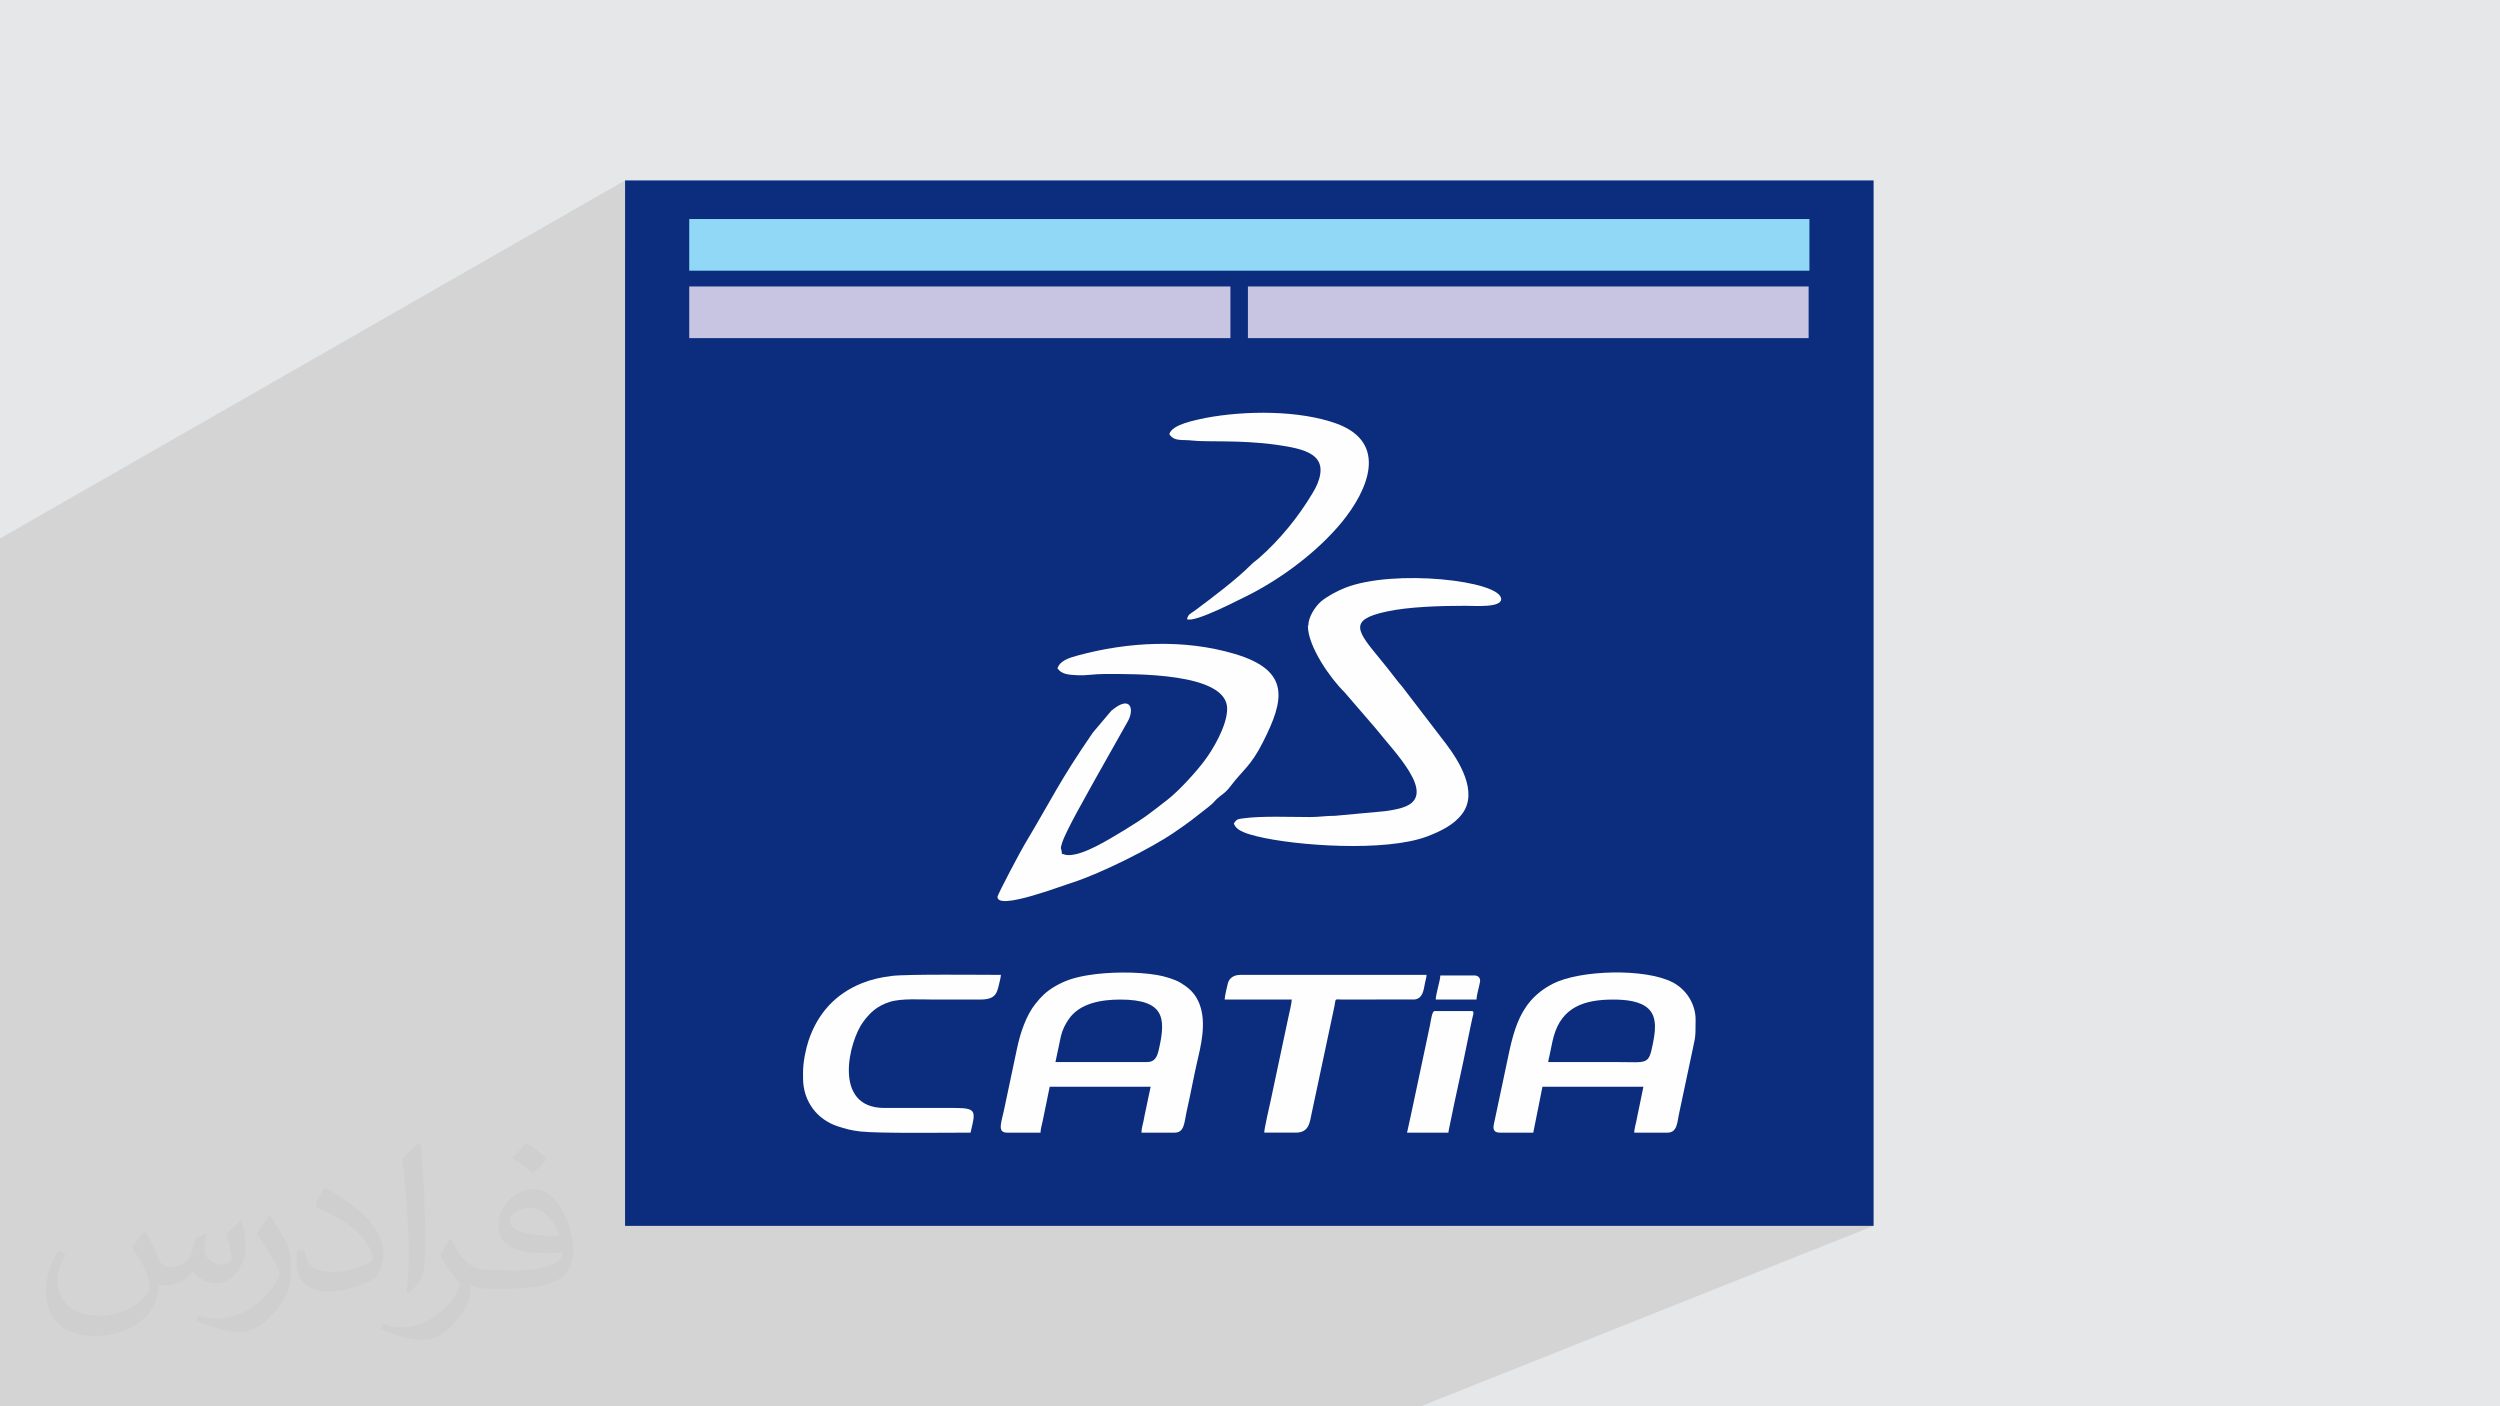 <?xml version="1.0" encoding="UTF-8"?>
<!DOCTYPE svg PUBLIC "-//W3C//DTD SVG 1.1//EN" "http://www.w3.org/Graphics/SVG/1.1/DTD/svg11.dtd">
<!-- Creator: CorelDRAW -->
<svg xmlns="http://www.w3.org/2000/svg" xml:space="preserve" width="3.703in" height="2.083in" version="1.1" style="shape-rendering:geometricPrecision; text-rendering:geometricPrecision; image-rendering:optimizeQuality; fill-rule:evenodd; clip-rule:evenodd"
viewBox="0 0 3705.33 2084.31"
 xmlns:xlink="http://www.w3.org/1999/xlink"
 xmlns:xodm="http://www.corel.com/coreldraw/odm/2003">
 <defs>
  <style type="text/css">
   <![CDATA[
    .fil4 {fill:#FEFEFE}
    .fil6 {fill:#C8C5E2}
    .fil5 {fill:#91D8F7}
    .fil3 {fill:#0C2D7D}
    .fil0 {fill:#E6E7E8}
    .fil2 {fill:#373435;fill-opacity:0.031}
    .fil1 {fill:#373435;fill-opacity:0.102}
   ]]>
  </style>
 </defs>
 <g id="Layer_x0020_1">
  <polygon class="fil0" points="-0,0 3705.33,0 3705.33,2084.31 -0,2084.31 "/>
  <polygon class="fil1" points="-0,1669.14 -0,1628.39 -0,1534.85 -0,1526.92 -0,1448.44 -0,1393.65 -0,1381.83 -0,993.34 -0,901.12 -0,798.06 926.42,267.41 926.42,378.3 1021.53,324.63 2681.8,324.63 2681.8,401.2 2634.68,424.58 2680.62,424.58 2680.62,501.15 1752.76,955.36 1757.76,955.74 1765.11,956.43 1772.44,957.27 1779.74,958.24 1787.02,959.36 1794.27,960.62 1801.48,962.03 1804.81,962.76 1984.2,875.36 1988.95,873.18 1993.65,871.21 2000.69,868.68 2008.2,866.4 2016.12,864.39 2024.41,862.63 2033.03,861.11 2041.93,859.83 2051.06,858.78 2060.38,857.96 2069.86,857.36 2079.43,856.97 2089.06,856.78 2098.7,856.79 2108.31,856.99 2117.84,857.37 2127.24,857.93 2136.48,858.66 2145.51,859.55 2154.28,860.61 2162.75,861.8 2170.87,863.15 2178.59,864.63 2185.89,866.24 2192.7,867.97 2198.98,869.82 2204.69,871.78 2209.79,873.83 2214.22,875.99 2217.95,878.23 2220.93,880.56 2223.11,882.96 2224.46,885.43 2224.91,887.96 2224.48,890.21 2223.23,892.12 2221.27,893.71 2218.67,895 2046.05,977.49 2046.35,977.86 2047.72,979.64 2049.04,981.29 2050.34,982.85 2051.62,984.37 2052.9,985.89 2054.2,987.45 2055.52,989.1 2056.89,990.88 2059.63,994.34 2062.29,997.76 2064.9,1001.14 2067.51,1004.52 2070.15,1007.89 2072.85,1011.28 2075.65,1014.7 2078.59,1018.16 2143.69,1103.1 2147.29,1107.99 2151.04,1113.32 2154.84,1119.05 2158.62,1125.11 2162.27,1131.47 2165.7,1138.06 2168.81,1144.85 2171.52,1151.77 2173.72,1158.78 2175.33,1165.83 2176.25,1172.86 2176.39,1179.83 2175.65,1186.68 2173.95,1193.36 2171.18,1199.83 2167.25,1206.03 2164.84,1209.08 2162.27,1211.97 2159.54,1214.69 2156.68,1217.27 2153.69,1219.71 2150.59,1222.01 2147.38,1224.19 2144.08,1226.25 2140.7,1228.2 2137.25,1230.06 2133.75,1231.81 2130.2,1233.49 1675.12,1441.55 1677.37,1441.6 1684.08,1441.87 1690.69,1442.27 1697.16,1442.79 1703.47,1443.44 1709.56,1444.23 1715.41,1445.15 1719.57,1445.96 1724.01,1446.99 1728.62,1448.2 1733.24,1449.59 1737.76,1451.12 1742.02,1452.77 1745.92,1454.52 1749.29,1456.33 1752.85,1458.54 1756.28,1460.87 1759.55,1463.33 1762.66,1465.94 1765.58,1468.73 1768.31,1471.73 1769.7,1473.51 1828.93,1446.75 1831.7,1445.75 1834.75,1445.13 1838.06,1444.93 2114.37,1444.93 2114.28,1446.29 2114.1,1447.68 2113.84,1449.09 2113.53,1450.52 2113.18,1451.97 2112.83,1453.42 2112.48,1454.88 2112.3,1455.72 2134.77,1445.78 2185.78,1445.78 2187.17,1445.88 2188.45,1446.16 2189.62,1446.62 2190.67,1447.24 2191.58,1447.99 2192.35,1448.87 2192.97,1449.84 2193.42,1450.91 2193.68,1451.99 2193.77,1453.12 2193.71,1454.27 2193.55,1455.48 2193.3,1456.74 2193,1458.05 2192.68,1459.43 2192.37,1460.87 2191.91,1463.01 2191.32,1465.5 2190.67,1468.22 2190.01,1471.06 2189.39,1473.92 2188.87,1476.68 2188.5,1479.24 2188.34,1481.48 2149.52,1498.49 2181.53,1498.49 2182.84,1498.79 2183.58,1499.62 2183.86,1500.84 2183.8,1502.34 2183.5,1503.99 2183.08,1505.67 2182.64,1507.25 2182.31,1508.62 2182.03,1510 2306.1,1455.86 2310.26,1454.15 2314.71,1452.54 2319.44,1451.02 2324.42,1449.62 2329.62,1448.31 2335.04,1447.11 2340.65,1446.02 2346.43,1445.04 2352.35,1444.17 2358.41,1443.41 2364.58,1442.76 2370.83,1442.23 2377.15,1441.82 2383.51,1441.52 2389.9,1441.35 2396.31,1441.29 2402.69,1441.35 2409.04,1441.54 2415.33,1441.86 2421.55,1442.3 2427.67,1442.87 2433.68,1443.57 2439.55,1444.4 2445.26,1445.37 2450.79,1446.47 2456.13,1447.7 2461.24,1449.07 2466.12,1450.58 2470.74,1452.23 2475.07,1454.03 2479.11,1455.96 2482.77,1458.03 2486.29,1460.34 2489.65,1462.88 2492.83,1465.65 2495.83,1468.62 2498.63,1471.79 2501.22,1475.14 2503.58,1478.65 2505.72,1482.32 2507.6,1486.13 2509.23,1490.07 2510.6,1494.13 2511.67,1498.28 2512.46,1502.53 2512.94,1506.85 2513.1,1511.24 2513.09,1516.89 2513.06,1521.72 2512.99,1525.84 2512.89,1529.38 2512.74,1532.45 2512.54,1535.15 2512.27,1537.62 2511.95,1539.96 2511.55,1542.29 2511.06,1544.72 2510.49,1547.37 2509.83,1550.36 2509.06,1553.8 2508.19,1557.81 2507.2,1562.49 2506.08,1567.98 2489.13,1647.95 2488.02,1653.38 2487.07,1658.79 2486.05,1663.97 2484.7,1668.7 2482.81,1672.76 2480.13,1675.92 2476.42,1677.98 2142.55,1816.91 2776.91,1816.91 2105.83,2084.31 1499.91,2084.31 1444.67,2084.31 1311.2,2084.31 1284.71,2084.31 1232.02,2084.31 1199.2,2084.31 1193.74,2084.31 1174.93,2084.31 1170.8,2084.31 1169.13,2084.31 1104.01,2084.31 1086.08,2084.31 1029.75,2084.31 1021.76,2084.31 987.77,2084.31 967.64,2084.31 942.11,2084.31 927.21,2084.31 884.24,2084.31 865.73,2084.31 863.12,2084.31 841.36,2084.31 818.13,2084.31 812.33,2084.31 791.25,2084.31 773.56,2084.31 765.82,2084.31 754.11,2084.31 736.75,2084.31 730.69,2084.31 692.02,2084.31 690.88,2084.31 670.81,2084.31 649.61,2084.31 629.43,2084.31 624.53,2084.31 612.25,2084.31 596.34,2084.31 561.99,2084.31 557.79,2084.31 532.61,2084.31 500.68,2084.31 435.54,2084.31 433.73,2084.31 430.71,2084.31 422.38,2084.31 417.8,2084.31 365.17,2084.31 363.12,2084.31 338.5,2084.31 338.3,2084.31 324.28,2084.31 312.56,2084.31 306.21,2084.31 269.24,2084.31 249.3,2084.31 220.44,2084.31 207.51,2084.31 156.56,2084.31 156.36,2084.31 142.95,2084.31 136.74,2084.31 103.63,2084.31 91.78,2084.31 63.01,2084.31 53.92,2084.31 37.47,2084.31 31.29,2084.31 -0,2084.31 -0,2075.41 -0,2073.46 -0,2066.13 -0,2057.89 -0,2057.09 -0,2056.84 -0,2051.7 -0,2046.43 -0,2039.55 -0,2034.95 -0,2025.77 -0,2021.88 -0,2016.34 -0,2010.54 -0,2003.29 -0,1996.81 -0,1988.87 -0,1971.14 -0,1955.69 -0,1955.26 -0,1951.82 -0,1935.27 -0,1894.13 -0,1878.76 -0,1858.24 -0,1852.15 -0,1842.39 -0,1842 -0,1813.37 -0,1791.33 -0,1791.26 -0,1791.25 -0,1764.84 -0,1764.57 -0,1760.29 -0,1758.15 -0,1756.35 -0,1750.6 -0,1731.91 "/>
  <path class="fil2" d="M216.14 1827.15c7,11.01 12.01,21.01 16.01,32.02 3,7 5,19.01 21.01,19.01 5,0 11.01,-1 17.01,-5 7,-3 12.01,-9 14.01,-17.01l6 -21.01 15.01 -7 1 1c-2,8 -3,16.01 -3,21.01 0,18.01 15.01,24.02 27.02,24.02 7,0 13.01,-4 13.01,-10.01 0,-8 -4,-23.02 -8,-35.02 7,-7 14.01,-14.01 22.01,-20.01l1 1c4,15.01 6,30.02 6,40.03 0,10.01 -4,20.01 -8,27.02 -7,14.01 -20.01,25.02 -36.02,25.02 -12.01,0 -25.02,-6 -34.02,-17.01l-1 0c-9,11.01 -22.01,20.01 -43.03,20.01l-7 0c-1,14.01 -4,24.02 -9,33.02 -13.01,25.02 -50.03,42.03 -85.05,42.03 -49.03,0 -73.05,-28.02 -73.05,-66.04 0,-23.02 8,-45.03 19.01,-60.04l10.01 4c-7,14.01 -12.01,27.02 -12.01,40.03 0,35.02 29.02,52.03 62.04,52.03 31.02,0 68.04,-19.01 75.05,-42.03 -3,-25.02 -12.01,-36.02 -26.02,-59.04 4,-7 10.01,-15.01 17.01,-23.02l1 0 0 0 0 0 2 1 -1 -1 0 0 0 0 1.02 0.99zm564.36 -133.08c10.01,6 20.01,14.01 30.02,23.02 -6,8 -12.01,15.01 -21.01,21.01 -10.01,-8 -20.01,-15.01 -30.02,-22.01 7,-8 14.01,-15.01 20.01,-22.01l0 0 0 0 1 0 0 0 0 -0zm5 96.06c-17.01,0 -30.02,11.01 -30.02,19.01 0,17.01 33.02,23.02 73.05,23.02 -5,-20.01 -22.01,-42.03 -43.03,-42.03l0 0 0 0 0 0zm-37.02 93.06c22.01,0 41.03,-1 55.03,-4 16.01,-4 30.02,-12.01 30.02,-18.01 0,-2 0,-3 -1,-5 -9,1 -19.01,1 -29.02,1 -29.02,0 -52.03,-7 -61.04,-23.02 -2,-5 -4,-10.01 -4,-16.01 0,-16.01 7,-32.02 19.01,-42.03 10.01,-9 21.01,-14.01 33.02,-14.01 20.01,0 37.02,16.01 48.03,42.03 6,14.01 11.01,30.02 11.01,51.03 0,14.01 -4,25.02 -12.01,34.02 -16.01,15.01 -45.03,21.01 -90.06,21.01l-20.01 0 0 0 -5 0c-11.01,0 -19.01,-2 -25.02,-7l-1 0c0,3 1,5 1,7 0,10.01 -3,23.02 -10.01,33.02 -20.01,30.02 -42.03,43.03 -60.04,43.03 -19.01,0 -42.03,-7 -63.04,-17.01l4 -7c7,3 16.01,5 29.02,5 34.02,0 78.05,-33.02 84.05,-64.04 -1,-3 -4,-6 -7,-10.01 -10.01,-12.01 -16.01,-22.01 -22.01,-32.02 5,-10.01 10.01,-18.01 14.01,-25.02l2 0c14.01,29.02 28.02,46.03 57.03,46.03l5 0 0 0 21.01 0 0 0 0 0 -3 1 0 0 0 0 0 0 -0 -0zm-146.09 31.02c2,-14.01 3,-29.02 3,-43.03l0 -21.01c0,-39.03 -5,-96.06 -9,-133.08 7,-8 17.01,-17.01 25.02,-23.02l2 1c5,47.03 7,101.06 7,151.09 0,13.01 -1,26.02 -2,35.02 -1,12.01 -8,21.01 -22.01,35.02l-3 -1 0 0 0 0 -1 -1 0 0 0 0 0 0 -0 0zm-151.1 -62.04c1,18.01 10.01,33.02 41.03,33.02 20.01,0 36.02,-5 55.03,-14.01 3,-1 5,-3 5,-5 0,-12.01 -9,-27.02 -24.02,-41.03 -14.01,-13.01 -34.02,-25.02 -52.03,-32.02 -6,-3 -8,-5 -8,-8 0,-5 7,-16.01 13.01,-24.02l2 0c20.01,11.01 43.03,27.02 60.04,44.03 15.01,16.01 25.02,33.02 25.02,51.03 0,13.01 -4,26.02 -11.01,38.02 -22.01,11.01 -46.03,20.01 -70.05,20.01 -29.02,0 -48.03,-14.01 -48.03,-45.03 0,-3 0,-9 1,-16.01l10.01 0 0 0 0 0 1 -1 0 0 0 0 0 0 0 0zm-52.03 -52.03l18.01 29.02c7,11.01 13.01,22.01 13.01,41.03l0 24.02c0,19.01 -12.01,39.03 -32.02,60.04 -15.01,14.01 -29.02,20.01 -42.03,20.01 -19.01,0 -40.03,-6 -65.04,-17.01l3 -7c8,2 17.01,4 28.02,4 36.02,0 72.05,-26.02 89.06,-58.04 2,-4 3,-7 3,-9 0,-4 -2,-8 -4,-11.01 -9,-17.01 -19.01,-33.02 -30.02,-47.03 6,-9 12.01,-18.01 18.01,-27.02l1 0 0 -2 -1 0 0 0 0 0 1 -0z"/>
  <g id="_2122050594864">
   <rect class="fil3" x="926.42" y="267.41" width="1850.49" height="1549.5"/>
   <g>
    <g>
     <path class="fil4" d="M1567.7 990.88c5.58,8.68 16.74,9.3 29.76,9.92 13.64,0.62 23.56,-1.86 39.68,-1.86 42.78,0 181.67,-2.48 181.67,51.46 0,25.42 -21.7,61.38 -33.48,76.88 -12.4,16.74 -38.44,45.26 -54.56,57.66 -27.28,21.08 -31.62,25.42 -65.1,45.88 -21.08,12.4 -58.28,36.58 -81.84,36.58 -5.58,0 -5.58,-1.24 -9.92,-1.86 -0.62,-9.92 -3.1,-5.58 0,-15.5 5.58,-18.6 38.44,-75.02 47.74,-92.38l49.6 -88.04c10.54,-17.98 4.96,-40.92 -24.18,-16.12l-27.28 32.24c-49.6,71.92 -62,100.44 -101.07,165.55 -4.96,8.06 -40.3,74.4 -40.3,78.12 0,20.46 95.48,-16.74 112.22,-21.7 41.54,-13.64 114.09,-49.6 149.42,-73.78 9.3,-6.2 16.12,-11.16 25.42,-17.98l25.42 -19.84c5.58,-4.34 6.82,-5.58 11.16,-10.54 8.06,-8.06 13.02,-8.68 22.32,-21.08 17.36,-22.94 29.76,-29.14 47.74,-65.1 31,-61.38 41.55,-105.4 -42.16,-130.2 -75.02,-22.32 -158.11,-17.98 -233.13,2.48 -11.16,3.1 -26.66,7.44 -29.76,19.84l0.62 -0.62z"/>
     <path class="fil4" d="M1938.46 927.63c0,30.38 33.48,78.12 53.94,97.97l46.5 53.94c28.52,35.96 89.28,96.1 45.26,115.32 -8.06,3.72 -21.7,6.2 -31.62,7.44l-73.78 6.82c-15.5,0 -22.32,1.86 -37.2,1.86 -29.14,0 -71.3,-1.86 -98.58,1.86 -8.68,1.24 -9.92,1.24 -14.26,7.44 3.1,11.78 22.32,16.12 34.1,19.22 57.67,14.26 191.59,23.56 252.97,0 19.22,-7.44 39.06,-16.74 51.46,-33.48 24.18,-32.24 -4.96,-78.12 -23.56,-102.93l-65.1 -84.94c-8.06,-9.3 -14.26,-17.98 -21.7,-27.28 -3.72,-4.96 -6.82,-8.06 -10.54,-13.02 -34.1,-41.54 -49.6,-58.9 8.06,-71.3 33.48,-7.44 81.84,-8.68 117.19,-8.68 14.88,0 53.32,3.1 53.32,-9.92 0,-27.28 -158.73,-45.26 -231.27,-16.74 -12.4,4.96 -26.04,12.4 -35.34,19.84 -9.92,8.68 -19.22,24.18 -19.22,35.96l-0.62 0.62z"/>
     <path class="fil4" d="M1733.24 643.67c7.44,11.16 18.6,7.44 34.1,9.3 20.46,2.48 70.07,-1.24 124,6.2 43.41,6.2 78.74,14.26 61.38,57.67 -3.1,6.82 -3.72,8.06 -7.44,14.26 -21.08,35.34 -48.36,68.82 -79.36,96.1 -4.96,4.34 -6.82,4.96 -11.78,9.92 -22.32,22.32 -57.04,48.36 -83.7,68.2 -6.2,4.34 -9.3,4.96 -11.16,12.4 11.78,5.58 77.5,-29.14 88.04,-34.1 51.46,-25.42 106.03,-66.34 141.99,-110.36 37.82,-46.5 68.82,-116.56 -7.44,-145.09 -55.8,-20.46 -136.4,-19.84 -195.31,-8.68 -14.26,3.1 -48.98,9.3 -53.32,23.56l-0 0.62z"/>
    </g>
    <g>
     <path class="fil4" d="M1699.48 1574.15l-135.18 0 8.15 -38.61c2.4,-9.71 6.11,-16.82 11.22,-24.49 16.15,-24.23 48.75,-29.57 76.7,-29.57 65.99,0 67.7,27.83 57.3,73.46 -2.44,10.72 -5.37,19.21 -18.19,19.21zm-206.59 104.57l49.31 0c0,-5.25 2.27,-12.59 3.19,-17.21l10.41 -50.8 149.63 0c-2.56,10.99 -4.51,22.29 -7.13,33.68 -1.37,5.96 -2.22,10.91 -3.42,16.98 -1.17,5.91 -3.05,11.07 -3.05,17.36l49.31 0c14.8,0 14.19,-16.49 17.52,-30.94 6.04,-26.21 11.27,-55.85 17.34,-81.28 6.62,-27.79 12.68,-62.2 -2.89,-88.08 -5.78,-9.6 -14.15,-16.32 -23.82,-22.09 -8.2,-4.9 -23.3,-9.34 -33.88,-11.18 -30.5,-5.27 -72.85,-4.76 -103.01,0.26 -19.4,3.23 -34.17,7.75 -49.43,16.89 -12.53,7.5 -19.03,14.03 -27.84,24.87 -14.21,17.47 -22.89,43.79 -27.58,65.94l-18.7 88.43c-4.31,21.72 -11.92,37.19 4.04,37.19z"/>
     <path class="fil4" d="M2294.61 1574.15c0.25,-2.95 1.18,-6.25 1.87,-9.18 2.21,-9.33 3.67,-19.41 6.44,-29.26 12.18,-43.29 45.66,-54.22 87.76,-54.22 18.71,0 40.9,1.98 53.06,14.1 0.12,0.12 0.3,0.3 0.42,0.43 12.86,13.31 8.61,35.91 5.39,52 -6.14,30.72 -8.3,26.14 -51.22,26.14 -34.57,0 -69.15,0 -103.72,0zm-71.41 104.57l49.31 0 13.6 -68.01 149.63 0 -6.97 33.84c-1.23,5.22 -2.28,11.11 -3.44,16.96 -0.92,4.62 -3.19,11.97 -3.19,17.21l49.31 0c15.17,0 14.3,-16.47 17.69,-30.77l16.95 -79.97c6.28,-31.6 7.02,-24.22 7.02,-56.74 0,-23.53 -14.05,-44.95 -33.99,-55.27 -41.36,-21.42 -137.55,-18.13 -176.85,1.71 -56.72,28.64 -60.48,80.8 -73.6,139.79l-13.97 65.95c-2,8.38 -2.56,15.31 8.51,15.31z"/>
     <path class="fil4" d="M1190.23 1589.45l0 8.5c0,35.18 21.6,61.56 51.11,71.31 11.14,3.68 20.55,6.26 33.91,7.75 27.62,3.07 128.14,1.7 163.23,1.7 7.23,-31.03 10.06,-36.56 -22.95,-36.56l-104.57 0c-77.89,0.18 -52.61,-99.77 -31.23,-128.14 10.99,-14.59 21.08,-23.3 38.97,-29.04 17.09,-5.48 46.55,-3.5 64.52,-3.5l68.01 0c15.86,0.04 24.63,-2.5 28.24,-17.67 1.15,-4.84 3.64,-13.84 4.06,-18.89 -27.49,0 -139.32,-1.29 -161.69,1.54 -17.38,2.2 -30.35,5.21 -44.43,10.84 -39.77,15.91 -65.93,45.61 -79.02,85.06 -4.03,12.13 -8.17,31.55 -8.17,47.09z"/>
     <path class="fil4" d="M1815.11 1481.48l99.47 0c0,4.34 -3.58,19.87 -4.77,24.99 -1.91,8.29 -3.69,16.8 -5.22,24.54l-20.83 98.19c-1.36,6.37 -9.99,43.48 -9.99,49.51l46.76 0c20.74,0 20.74,-16.83 23.63,-29.07l32.81 -154.23c3.92,-17.02 -0.83,-13.98 13.27,-13.94l106.94 -0.18c11.82,-1.93 12.81,-13.99 14.99,-24.97 0.76,-3.86 2.12,-7.83 2.2,-11.4l-276.31 0c-9.17,0 -15.74,4.55 -17.99,11.77 -1.12,3.61 -4.97,20.68 -4.97,24.79z"/>
     <path class="fil4" d="M2085.46 1678.72l61.21 0c0.29,-3.42 1.45,-7.64 2.19,-11.41 8.21,-41.48 18.12,-83.33 26.36,-124.97 1.59,-8.04 3.04,-14.71 4.66,-22.54 0.74,-3.6 1.67,-7.45 2.42,-11.18 0.65,-3.23 3.57,-10.13 -0.78,-10.13l-55.26 0c-3.81,0 -5.4,13.89 -6.72,20.48l-24.24 114.33c-3.43,15.39 -6.37,30.48 -9.84,45.42z"/>
     <path class="fil4" d="M2127.97 1481.48l60.36 0c0.12,-5.46 3,-15.45 4.04,-20.61 0.79,-3.94 1.99,-7.11 1.05,-9.96 -0.97,-2.95 -3.83,-5.13 -7.64,-5.13l-51.01 0c-0.17,7.71 -6.8,27.66 -6.8,35.7z"/>
    </g>
   </g>
   <g>
    <rect class="fil5" x="1021.53" y="324.63" width="1660.27" height="76.57"/>
    <rect class="fil6" x="1021.53" y="424.58" width="802.11" height="76.57"/>
    <rect class="fil6" x="1849.58" y="424.58" width="831.04" height="76.57"/>
   </g>
  </g>
 </g>
</svg>
